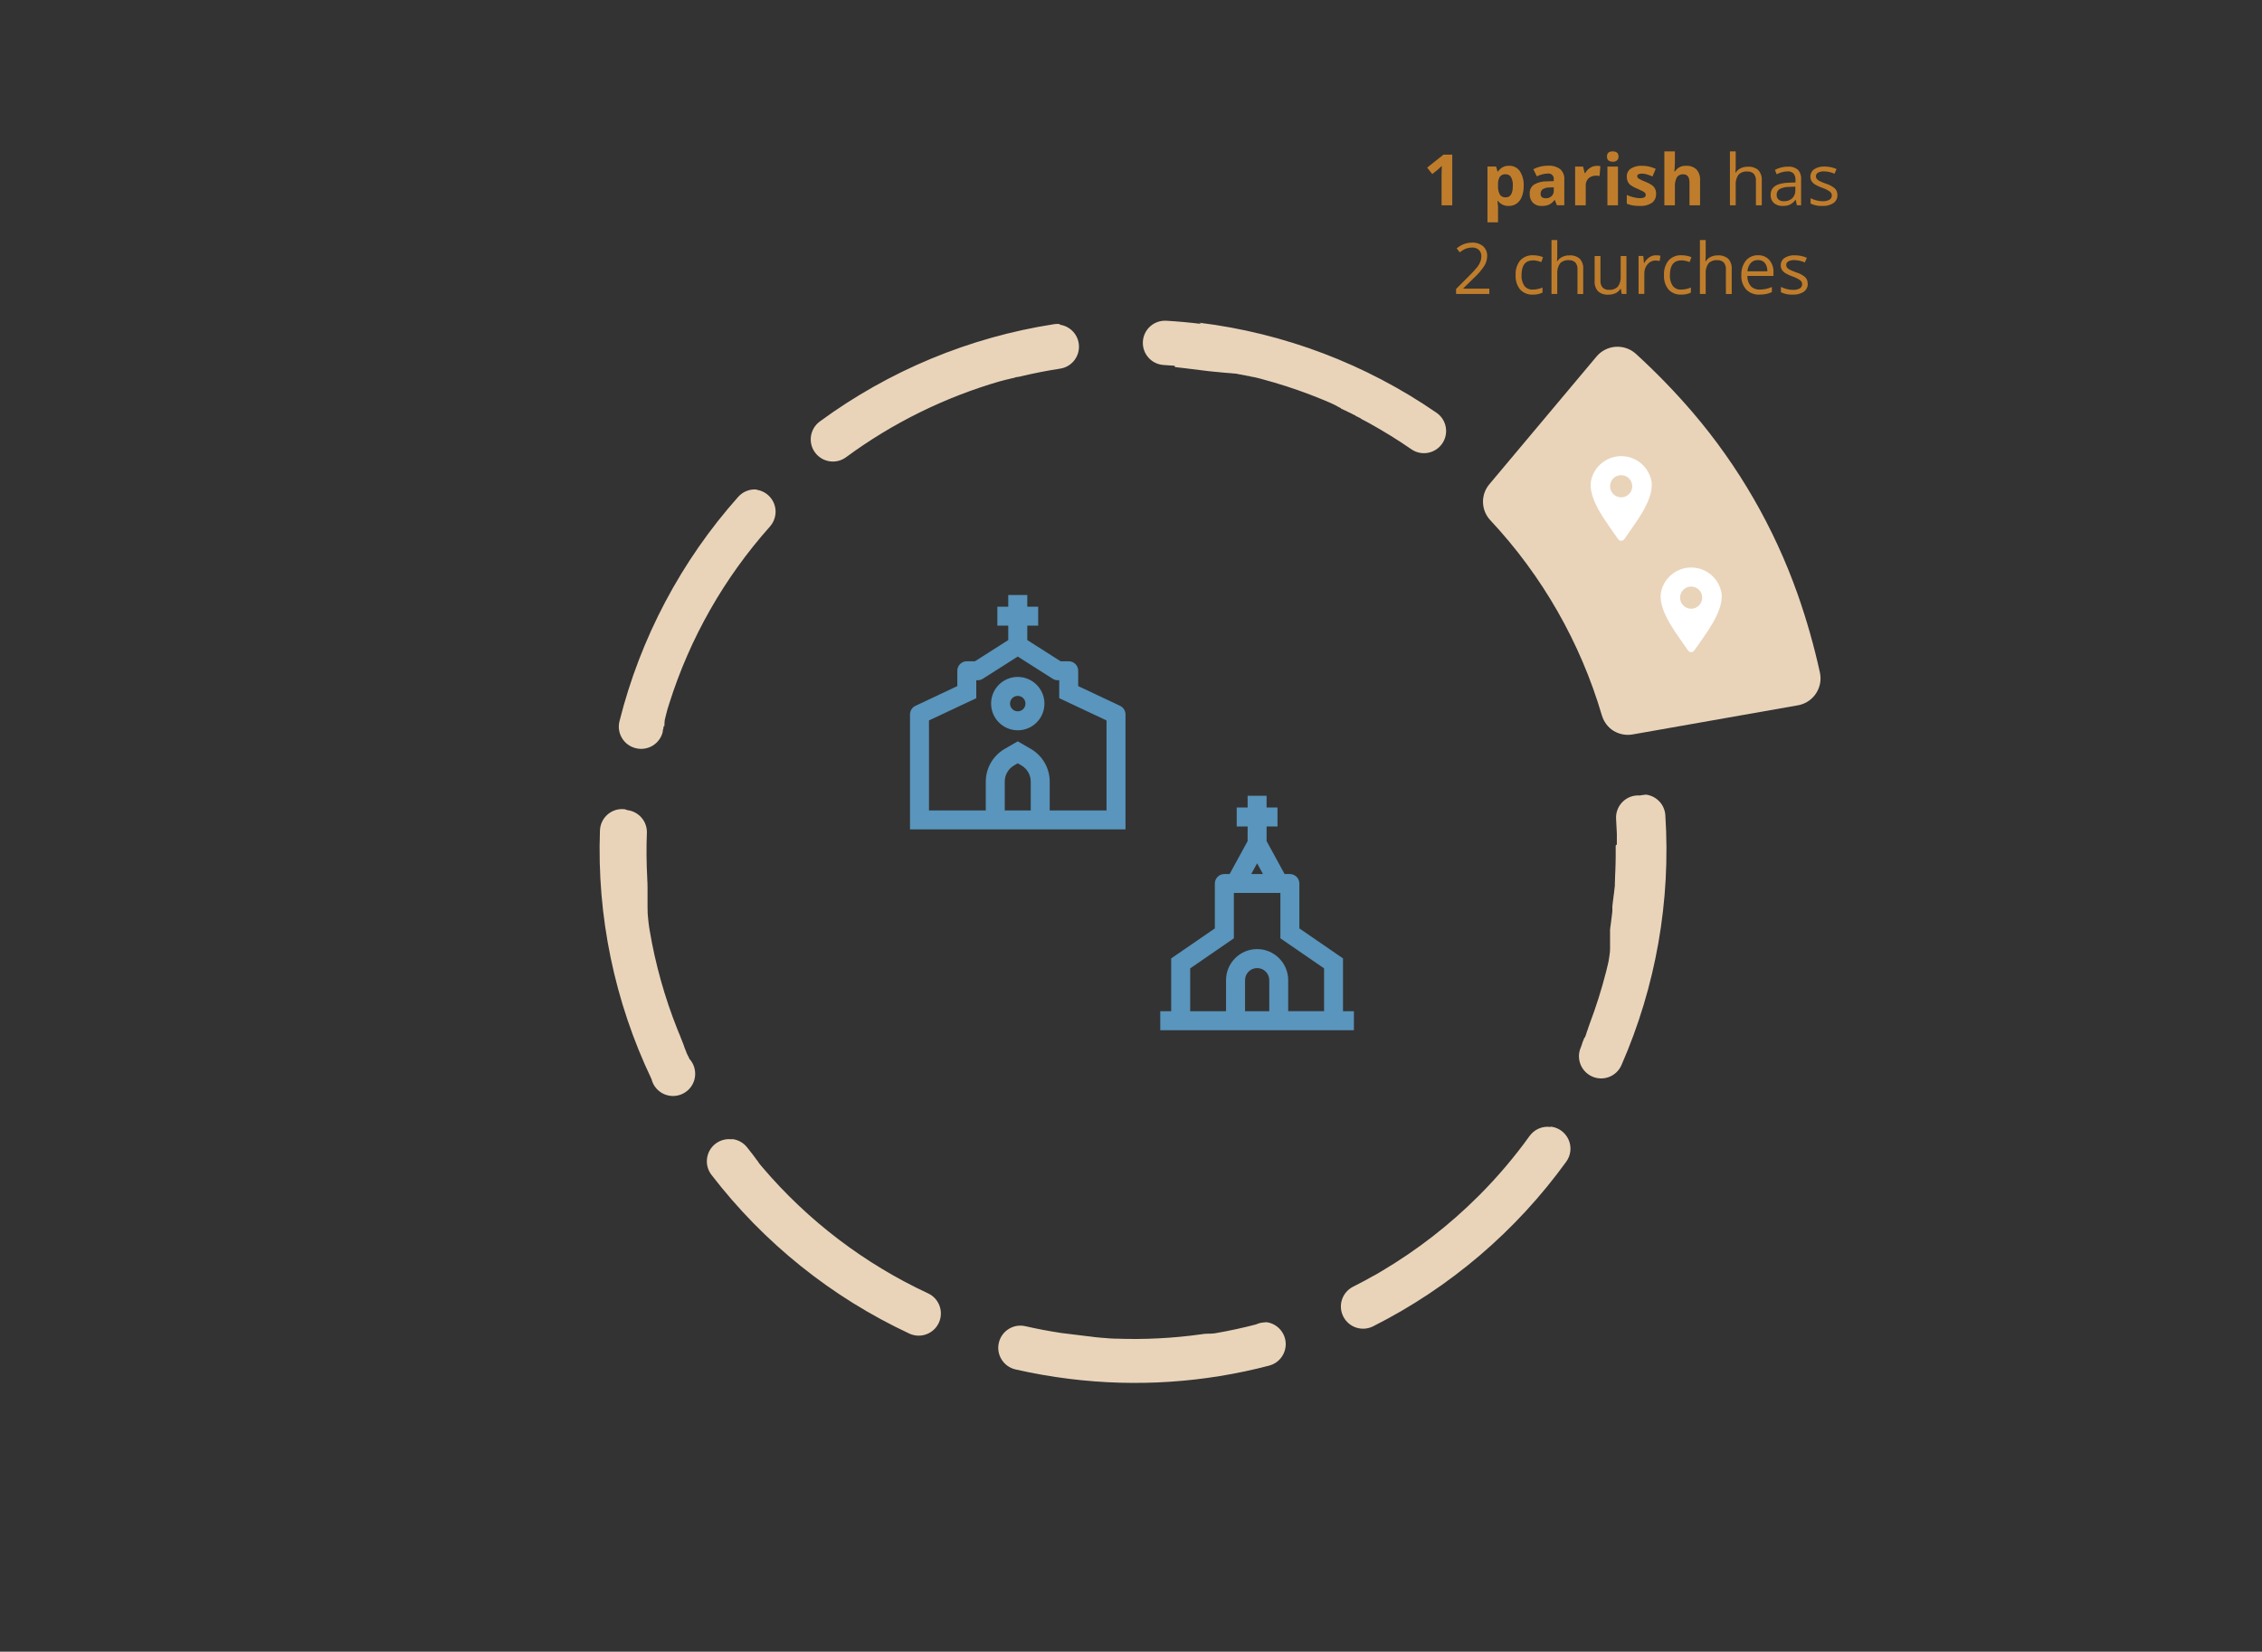 <svg xmlns="http://www.w3.org/2000/svg" xmlns:xlink="http://www.w3.org/1999/xlink" id="uuid-c7e0d3bd-dd64-4b56-90b4-c006a292b7fe" data-name="uuid-5ae6b335-6118-4419-b428-4130626916f5" viewBox="0 0 510.12 372.52"><rect x="0" y="0" width="510.12" height="372.52" fill="#333333" stroke="none"/><defs><clipPath id="uuid-f5459f45-9688-49fe-a77b-f954886323ad"><rect x="334.43" y="78.19" width="76.12" height="87.52" style="fill: none;"></rect></clipPath></defs><g id="uuid-c1180d41-19b8-4a4c-aebf-caab66985428" data-name="Group 6634"><path id="uuid-91bca74a-fb50-4377-9d20-19623f4196b5" data-name="Path 8567" d="M327.51,46.3h-2.41v-6.61l.02-1.09.04-1.19c-.4.4-.68.66-.84.79l-1.31,1.06-1.16-1.45,3.68-2.93h1.98v11.42ZM340.24,46.45c-.94.04-1.84-.38-2.41-1.12h-.12c.08.73.12,1.15.12,1.27v3.54h-2.38v-12.58h1.94l.34,1.13h.11c.53-.85,1.48-1.35,2.48-1.3.96-.04,1.87.42,2.42,1.2.64.99.94,2.15.88,3.32.02.83-.12,1.65-.41,2.43-.23.63-.63,1.17-1.17,1.57-.52.36-1.15.55-1.78.54ZM339.54,39.3c-.49-.04-.98.16-1.29.54-.32.54-.47,1.17-.42,1.79v.26c-.06.7.09,1.4.42,2.02.31.42.81.65,1.32.61,1.07,0,1.6-.88,1.6-2.64.04-.67-.09-1.34-.4-1.93-.26-.43-.74-.68-1.24-.64h0ZM351.11,46.3l-.47-1.19h-.06c-.33.44-.75.8-1.24,1.05-.53.21-1.09.31-1.66.29-.73.04-1.45-.22-1.98-.72-.51-.55-.77-1.29-.72-2.05-.06-.81.31-1.59.97-2.05.89-.51,1.91-.76,2.93-.73l1.52-.05v-.38c.09-.65-.37-1.25-1.02-1.33-.11-.01-.22-.01-.34,0-.86.04-1.69.25-2.46.63l-.79-1.61c1.03-.53,2.19-.81,3.35-.79.96-.06,1.92.21,2.7.77.66.59,1.01,1.45.94,2.33v5.82h-1.67ZM350.41,42.25l-.92.03c-.54-.02-1.08.11-1.55.38-.34.24-.53.63-.51,1.05,0,.67.39,1.01,1.16,1.01.49.02.96-.15,1.32-.48.34-.33.52-.79.5-1.27v-.72ZM360.11,37.4c.27,0,.54.02.8.07l-.18,2.23c-.23-.06-.46-.08-.7-.08-.65-.04-1.28.17-1.78.59-.44.43-.67,1.03-.64,1.64v4.45h-2.39v-8.73h1.8l.35,1.47h.12c.26-.48.64-.89,1.1-1.18.45-.3.97-.45,1.51-.45h0ZM362.4,35.3c0-.78.43-1.16,1.3-1.16s1.3.39,1.3,1.16c.02.32-.1.63-.32.86-.27.23-.62.34-.97.31-.87,0-1.31-.39-1.31-1.17h0ZM364.88,46.3h-2.38v-8.73h2.38v8.73ZM373.47,43.7c.05.8-.3,1.56-.93,2.05-.83.53-1.81.77-2.79.7-.54,0-1.09-.04-1.62-.13-.43-.08-.85-.21-1.26-.38v-1.97c.48.22.98.4,1.5.52.48.13.97.2,1.47.21.87,0,1.3-.25,1.3-.75,0-.17-.06-.33-.17-.46-.18-.16-.38-.3-.59-.4-.28-.15-.66-.32-1.12-.52-.52-.2-1.02-.46-1.48-.78-.29-.21-.53-.5-.69-.82-.15-.36-.23-.75-.22-1.14-.03-.72.31-1.4.9-1.8.77-.47,1.66-.69,2.55-.64,1.06,0,2.11.24,3.07.69l-.72,1.72c-.44-.19-.85-.34-1.23-.46-.38-.12-.77-.18-1.16-.18-.7,0-1.06.19-1.06.57,0,.23.14.44.34.56.47.28.97.51,1.49.7.53.2,1.03.46,1.5.77.3.22.54.5.7.83.16.35.24.73.23,1.11h0ZM383.39,46.3h-2.38v-5.1c0-1.26-.47-1.89-1.41-1.89-.57-.05-1.12.21-1.44.68-.35.68-.5,1.44-.44,2.2v4.11h-2.38v-12.16h2.38v2.48c0,.19-.02.65-.06,1.36l-.06.7h.12c.54-.86,1.52-1.35,2.53-1.28.86-.06,1.71.24,2.34.83.57.66.86,1.51.8,2.38v5.7ZM395.99,46.3v-5.54c.04-.56-.13-1.12-.48-1.56-.4-.38-.94-.56-1.49-.52-.73-.07-1.46.2-1.97.73-.48.71-.7,1.56-.62,2.41v4.48h-1.3v-12.16h1.3v3.68c0,.37-.02.74-.06,1.1h.08c.26-.42.64-.76,1.09-.97.5-.24,1.06-.36,1.62-.35.85-.07,1.7.2,2.36.75.58.65.86,1.51.79,2.37v5.58h-1.3ZM405.22,46.3l-.26-1.22h-.06c-.33.46-.77.83-1.28,1.09-.5.21-1.05.3-1.59.28-.73.04-1.44-.19-2-.66-.5-.49-.77-1.17-.72-1.87,0-1.73,1.38-2.64,4.15-2.72l1.45-.05v-.53c.04-.53-.11-1.06-.43-1.49-.37-.35-.88-.53-1.39-.48-.85.03-1.67.26-2.42.66l-.4-.99c.44-.24.9-.42,1.39-.54.49-.13,1-.2,1.51-.2.82-.07,1.63.18,2.27.68.54.59.81,1.38.74,2.18v5.85h-.96ZM402.29,45.38c.7.04,1.38-.2,1.9-.66.48-.5.73-1.17.69-1.86v-.77l-1.3.06c-.77-.02-1.54.14-2.23.48-.45.28-.72.79-.68,1.32-.03.4.13.8.43,1.07.34.26.77.39,1.2.37ZM414.37,43.96c.03.73-.3,1.42-.89,1.84-.74.47-1.62.7-2.5.65-.92.05-1.83-.14-2.66-.54v-1.2c.42.21.87.38,1.32.49.45.12.9.18,1.36.18.54.03,1.08-.08,1.56-.32.53-.31.71-1,.39-1.53-.07-.12-.17-.23-.28-.32-.52-.36-1.09-.64-1.69-.84-.59-.2-1.16-.46-1.7-.78-.3-.19-.56-.45-.75-.75-.17-.31-.26-.66-.25-1.01-.02-.66.3-1.29.85-1.66.7-.44,1.51-.65,2.34-.61.93,0,1.85.19,2.7.56l-.45,1.06c-.74-.33-1.53-.51-2.34-.53-.48-.03-.96.07-1.39.29-.29.16-.47.47-.47.8,0,.21.06.41.18.59.15.19.35.35.57.46.49.24.99.45,1.5.63.76.22,1.46.6,2.06,1.12.36.38.55.89.54,1.41ZM335.88,66.3h-7.51v-1.12l3.01-3.02c.64-.62,1.25-1.29,1.81-1.98.27-.35.49-.74.66-1.16.15-.39.22-.8.22-1.21.03-.54-.17-1.07-.56-1.45-.42-.38-.98-.57-1.54-.53-.46,0-.92.08-1.35.23-.51.21-.99.5-1.42.85l-.69-.88c.95-.84,2.17-1.3,3.44-1.31.91-.05,1.82.24,2.52.82.62.57.95,1.38.91,2.22,0,.76-.22,1.5-.61,2.15-.64.99-1.41,1.89-2.28,2.69l-2.5,2.44v.06h5.88v1.2ZM345.7,66.45c-1.08.06-2.14-.36-2.88-1.15-.73-.91-1.09-2.07-1.02-3.24-.08-1.2.29-2.38,1.03-3.32.76-.81,1.84-1.24,2.95-1.17.41,0,.83.05,1.23.13.33.06.66.17.97.31l-.4,1.1c-.3-.12-.62-.22-.94-.28-.3-.07-.6-.11-.9-.11-1.74,0-2.61,1.11-2.61,3.33-.06.85.17,1.7.64,2.42.45.58,1.16.89,1.89.84.76,0,1.5-.16,2.2-.46v1.15c-.68.32-1.42.47-2.17.45ZM355.75,66.3v-5.54c.04-.56-.13-1.12-.48-1.56-.4-.38-.94-.56-1.49-.52-.73-.07-1.46.2-1.97.73-.48.71-.7,1.56-.62,2.41v4.48h-1.3v-12.16h1.3v3.68c0,.37-.02.74-.06,1.1h.08c.26-.42.64-.76,1.09-.97.5-.24,1.05-.37,1.61-.35.85-.07,1.7.2,2.35.75.58.65.86,1.51.78,2.37v5.59h-1.3ZM360.93,57.73v5.56c-.04.56.13,1.12.48,1.56.4.38.94.56,1.49.52.73.06,1.45-.21,1.97-.73.48-.7.7-1.55.62-2.4v-4.5h1.3v8.56h-1.07l-.19-1.15h-.08c-.27.42-.65.76-1.1.97-.51.23-1.06.35-1.61.34-.85.07-1.69-.2-2.34-.74-.57-.65-.86-1.51-.78-2.38v-5.6h1.31ZM373.44,57.58c.34,0,.69.03,1.02.09l-.18,1.2c-.31-.07-.62-.11-.94-.12-.69,0-1.34.31-1.78.84-.5.58-.76,1.33-.74,2.1v4.6h-1.3v-8.56h1.07l.15,1.59h.06c.28-.51.67-.95,1.15-1.29.44-.3.95-.46,1.48-.45h0ZM379.16,66.45c-1.08.06-2.14-.36-2.88-1.15-.73-.91-1.09-2.07-1.02-3.24-.08-1.2.29-2.38,1.03-3.32.76-.81,1.84-1.24,2.95-1.17.41,0,.83.05,1.23.13.33.06.66.17.97.31l-.4,1.1c-.3-.12-.62-.22-.94-.28-.3-.07-.6-.11-.9-.11-1.74,0-2.61,1.11-2.61,3.33-.05.86.17,1.71.64,2.42.45.58,1.16.89,1.89.84.76,0,1.5-.16,2.2-.46v1.15c-.68.32-1.42.47-2.17.44h0ZM389.22,66.3v-5.54c.04-.56-.13-1.12-.48-1.56-.4-.38-.94-.56-1.49-.52-.73-.07-1.46.2-1.97.73-.48.71-.7,1.56-.62,2.41v4.48h-1.3v-12.16h1.3v3.68c0,.37-.02.74-.06,1.1h.08c.26-.42.64-.76,1.09-.97.5-.24,1.05-.37,1.61-.35.85-.07,1.7.2,2.36.75.58.65.86,1.51.79,2.37v5.59h-1.3ZM396.8,66.45c-1.12.06-2.21-.36-3-1.16-.77-.88-1.17-2.04-1.1-3.21-.06-1.18.3-2.35,1.02-3.29.67-.81,1.69-1.26,2.74-1.22.96-.05,1.9.34,2.55,1.06.65.78.99,1.78.94,2.79v.82h-5.89c-.03.83.24,1.65.76,2.29.53.54,1.28.83,2.04.78.94,0,1.87-.2,2.73-.58v1.15c-.42.18-.85.33-1.3.43-.49.09-.98.14-1.48.13h0ZM396.45,58.66c-.62-.03-1.22.22-1.64.67-.44.52-.7,1.18-.73,1.86h4.48c.05-.67-.15-1.34-.55-1.88-.39-.45-.97-.69-1.56-.65ZM407.68,63.96c.03.73-.3,1.42-.89,1.84-.74.47-1.62.7-2.5.65-.92.05-1.83-.14-2.66-.54v-1.2c.42.21.87.38,1.32.49.45.12.9.18,1.36.18.54.03,1.08-.08,1.56-.32.53-.31.71-1,.39-1.53-.07-.12-.17-.23-.28-.32-.52-.36-1.09-.64-1.69-.84-.59-.2-1.16-.46-1.7-.78-.3-.19-.56-.45-.75-.75-.17-.31-.26-.66-.25-1.01-.02-.66.3-1.28.85-1.65.7-.44,1.51-.65,2.34-.6.93,0,1.85.19,2.7.56l-.46,1.05c-.74-.33-1.53-.51-2.34-.53-.48-.03-.96.07-1.39.29-.29.16-.47.47-.47.8,0,.21.06.41.18.59.15.19.35.35.57.46.49.24.99.45,1.5.63.76.22,1.46.6,2.06,1.11.36.38.55.89.53,1.41h0Z" style="fill: #bf7d2b;"></path><g id="uuid-eec3ce80-8789-461a-be93-18775d735c22" data-name="Group 6598"><g id="uuid-b80a2533-050c-4f0d-9647-9b44b3164103" data-name="Group 5384"><path id="uuid-c2136d4d-6a29-4614-ab63-c9f57353d4c4" data-name="Ellipse 349" d="M339.96,107.88c1.15.14,2.22.68,3.02,1.53,13.29,14.08,23,31.14,28.32,49.76.73,2.66-.83,5.41-3.49,6.15-2.63.73-5.36-.8-6.13-3.42-4.21-14.82-11.48-28.58-21.34-40.42h0l-.13-.16h0l-.03-.04h0l-.07-.08h0l-.03-.04h0l-.03-.04h0l-.07-.08h0l-.03-.04h0l-.03-.04h0l-.07-.08h0l-.03-.03h0l-.03-.03h0l-.07-.08h0l-.03-.03h0s-.03-.04-.03-.04h0s-.06-.08-.06-.08h0l-.03-.03h0s-.03-.04-.03-.04h0s-.06-.08-.06-.08h0s-.03-.04-.03-.04h0s-.03-.04-.03-.04h0s-.06-.08-.06-.08h0s-.03-.04-.03-.04l-.04-.04-.03-.03h0s-.06-.08-.06-.08h0s-.03-.03-.03-.03h0s-.03-.04-.03-.04h0s-.06-.08-.06-.08h0s-.02-.04-.02-.04h0s-.02-.04-.02-.04h0s-.06-.08-.06-.08h0s-.02-.04-.02-.04h0s-.02-.04-.02-.04h0s-.03-.04-.03-.04h0l-.03-.04h0s-.02-.04-.02-.04h0s-.02-.04-.02-.04h0s-.03-.04-.03-.04h0s-.03-.04-.03-.04h-.01s-.02-.04-.02-.04l-.02-.03-.02-.02h-.01s-.02-.04-.02-.04h-.01s-.03-.04-.03-.04h-.01s-.02-.04-.02-.04v-.02s-.03-.02-.03-.02h-.01s-.03-.04-.03-.04h0s-.03-.03-.03-.03h-.01s-.02-.04-.02-.04h-.01s-.02-.03-.02-.03h-.01s-.02-.04-.02-.04l-.02-.02-.02-.02-.02-.02-.02-.02-.02-.02-.02-.02-.02-.02-.02-.02-.02-.03-.02-.02-.02-.02-.02-.02-.02-.02-.02-.02-.02-.02h-.01s-.04-.06-.04-.06h0s-.02-.03-.02-.03h-.01s-.02-.03-.02-.03h-.01s-.02-.03-.02-.03h-.01s-.03-.05-.03-.05h-.01s-.02-.03-.02-.03h-.01s-.02-.03-.02-.03h-.01s-.02-.03-.02-.03h-.01s-.04-.06-.04-.06h0l-.02-.02h0s-.02-.03-.02-.03h-.01s-.02-.04-.02-.04h0s-.05-.06-.05-.06h0l-.02-.02h-.01s-.02-.03-.02-.03h-.01s-.02-.03-.02-.03h-.01s-.04-.06-.04-.06h0s-.02-.03-.02-.03h0s-.02-.03-.02-.03h0s-.02-.03-.02-.03h0l-.08-.08h0s-.02-.03-.02-.03h0s-.02-.03-.02-.03h0l-.08-.08h0s-.02-.03-.02-.03h0s-.1-.12-.1-.12h0s-.02-.03-.02-.03h0l-.11-.11h0l-.03-.03h0l-.11-.11h0l-.03-.03h0l-.11-.11h0l-.02-.03h0s-.11-.12-.11-.12h0l-.03-.03h0l-.14-.15h0l-.11-.12h0l-.4-.43c-1.9-2.01-1.81-5.17.2-7.07,1.08-1.02,2.57-1.51,4.05-1.33l-.03-.06ZM371.19,179.22c2.38.3,4.22,2.24,4.37,4.63,1.26,19.32-2.13,38.66-9.9,56.39-1.11,2.53-4.06,3.68-6.59,2.56s-3.68-4.06-2.56-6.59h0s.02-.05.02-.05h0s.02-.06.02-.06h0s.02-.06.02-.06h0s.02-.05.02-.05h0s.02-.06.02-.06h0s.02-.05.02-.05h0s.02-.06.02-.06h0s.02-.05.02-.05h0s.02-.06.02-.06h0s.02-.05.02-.05v-.02s.02-.05.02-.05h0l.02-.05v-.02s.02-.04.02-.04h0s.02-.06.02-.06v-.02s.02-.04.02-.04v-.02s.02-.05.02-.05v-.02s.02-.04.02-.04v-.02s.02-.05.02-.05v-.02s.02-.04.02-.04v-.02s.03-.05.03-.05h0s.02-.05.02-.05v-.02s.02-.04.02-.04v-.02s.02-.04.02-.04v-.02s.02-.03.02-.03v-.02s.03-.04.03-.04v-.02s.02-.03.02-.03v-.02s.03-.05.03-.05v-.02s.02-.03.02-.03v-.02s.03-.05.03-.05v-.02s.02-.03.02-.03v-.02s.02-.03.02-.03v-.03s.02-.03.02-.03v-.03s.02-.03.02-.03v-.03s.03-.03.03-.03v-.02s.02-.02.02-.02v-.04s.03-.03.03-.03v-.03s.02-.02.02-.02v-.02s.09-.03.09-.03v-.02s.02-.02.02-.02v-.02s.02-.03.02-.03l.02-.04v-.02s.02-.03.02-.03v-.02s.03-.05.03-.05v-.02s.02-.03.02-.03v-.02s.03-.05.03-.05v-.02s.02-.03.02-.03v-.02s.03-.05.03-.05v-.02s.01-.03.01-.03v-.02s.04-.1.04-.1v-.02s.02-.03.02-.03v-.02s.03-.05.03-.05v-.02s.02-.03.02-.03h0s.02-.07.02-.07h0s.01-.05.01-.05h0s.02-.08.02-.08h0s.01-.04.01-.04h0s.04-.12.04-.12h0s.04-.12.04-.12h0s.01-.05.01-.05h0l.03-.07h0s.01-.04.01-.04h0l.03-.07h0v-.04s.02,0,.02,0l.04-.11h0s.04-.12.04-.12h0s.04-.12.04-.12h0s.04-.12.04-.12h0s.01-.04.01-.04h0s.03-.08.03-.08h0v-.04h.01l.04-.11h0l.04-.11h0l.04-.11h0s.04-.12.04-.12h0v-.04h.01l.09-.24h0l.04-.12h0l.04-.12h0c1.45-3.83,2.68-7.74,3.69-11.71h0l.03-.13h0l.03-.12h0l.03-.13h0c.02-.1.05-.2.07-.29h0l.03-.12h0l.03-.12h0l.03-.13h0l.03-.13h0l.04-.17h0l.03-.12h0l.03-.12h0l.03-.12h0v-.04h0l.03-.12h0l.03-.12h0s.03-.13.03-.13h0s.03-.13.03-.13h0s.03-.13.03-.13h0s0-.05,0-.05h0s.02-.08.02-.08h0s0-.05,0-.05h0s.02-.09.02-.09h0v-.04s0-.02,0-.02l.03-.11h0s0-.05,0-.05h0l.02-.07v-.02s0-.04,0-.04h0s.02-.08.02-.08h0s0-.05,0-.05v-.02s.02-.06.02-.06h0s0-.05,0-.05h0s.02-.09.02-.09h0v-.04s0-.01,0-.01l.02-.11v-.09s.02-.04.02-.04h0l.02-.07v-.02s0-.04,0-.04h0s.01-.08.01-.08h0s0-.05,0-.05h0s.01-.08.01-.08h0s0-.05,0-.05v-.02s.02-.06.02-.06h0s0-.04,0-.04v-.02s.03-.11.03-.11v-.02s0-.03,0-.03h0s.01-.07.01-.07v-.02s0-.03,0-.03v-.02s.01-.06.01-.06v-.02s0-.03,0-.03v-.02s0-.06,0-.06v-.02s0-.03,0-.03v-.02s0-.06,0-.06v-.02s0-.03,0-.03v-.02s.02-.11.02-.11v-.02s0-.03,0-.03v-.02s0-.06,0-.06v-.02s0-.03,0-.03v-.02s0-.05,0-.05v-.02s0-.03,0-.03v-.02s0-.05,0-.05v-.02s0-.03,0-.03v-.02s0-.04,0-.04v-.03s0-.03,0-.03v-.02s0-.03,0-.03v-.04s0-.03,0-.03v-.02s0-.03,0-.03v-.03s0-.05,0-.05v-.02s0-.03,0-.03v-.02s0-.05,0-.05v-.02s0-.03,0-.03v-.02s0-.05,0-.05v-.03s0-.03,0-.03v-.02s0-.04,0-.04v-.04s0-.03,0-.03v-.03s0-.03,0-.03v-.05s0-.03,0-.03v-.03s0-.03,0-.03v-.03s0-.04,0-.04v-.03s0-.03,0-.03v-.03s0-.04,0-.04v-.03s0-.03,0-.03v-.03s0-.03,0-.03v-.04s0-.03,0-.03v-.03s0-.03,0-.03v-.05s0-.03,0-.03v-.03s0-.03,0-.03v-.05s0-.03,0-.03v-.03s0-.03,0-.03v-.03s0-.04,0-.04v-.03s0-.03,0-.03v-.03s0-.03,0-.03v-.03s0-.03,0-.03v-.03s0-.03,0-.03v-.04s0-.02,0-.02v-.03s0-.02,0-.02v-.05s0-.02,0-.02v-.03s0-.02,0-.02v-.05s0-.02,0-.02v-.03s0-.02,0-.02v-.04s0-.03,0-.03v-.03s0-.02,0-.02v-.04s0-.03,0-.03v-.04s0-.02,0-.02v-.03s0-.02,0-.02v-.05s0-.02,0-.02v-.03s0-.02,0-.02v-.05s0-.02,0-.02v-.04s0-.02,0-.02v-.05s0-.02,0-.02v-.04s0-.02,0-.02v-.04s0-.02,0-.02v-.04s0-.02,0-.02v-.04s0-.02,0-.02v-.05s0-.02,0-.02v-.04s0-.02,0-.02v-.05s0-.02,0-.02v-.03s0-.02,0-.02v-.05s0-.02,0-.02v-.03s0-.02,0-.02v-.05s0-.02,0-.02v-.04s0-.02,0-.02v-.04s0-.02,0-.02v-.04s0-.02,0-.02v-.04s0-.02,0-.02v-.05s0-.02,0-.02v-.04s0-.02,0-.02v-.05s.02-.08.02-.08v-.05s.02-.09.02-.09v-.05s0-.02,0-.02v-.04s.03-.21.03-.21v-.05s.02-.08.02-.08v-.05s.02-.08.02-.08v-.05s.02-.07.02-.07v-.05s.02-.13.02-.13v-.05s.02-.08.02-.08v-.05s.02-.08.02-.08v-.05s.21-1.67.21-1.67h0v-.06s.06-.4.06-.4v-.04s.02-.08.02-.08v-.05s0-.01,0-.02v-.11s.02-.02.02-.02v-.05s.01-.06.01-.06v-.02s0-.06,0-.06v-.06s.01-.06.01-.06h0s0-.05,0-.07,0,0,0-.01v-.05s0,0,0-.01v-.06s0,0,0,0v-.05s0,0,0-.02v-.06h0v-.04s0,0,0,0v-.03s0-.01,0-.02v-.03s0-.01,0-.02v-.02s0-.01,0-.02v-.02s0-.01,0-.02v-.03s0,0,0-.02v-.02s0-.01,0-.02v-.02s0-.01,0-.02v-.02s0-.01,0-.02v-.04s0-.02,0-.02v-.02s0-.02,0-.03v-.02s0-.02,0-.03,0,0,0,0v-.04s0,0,0,0v-.05s0-.02,0-.03v-.11s.01-.02.02-.02v-.04s0-.01,0-.02v-.04s0-.01,0-.02l.02-.15v-.03s.02-.1.02-.1h0s0-.04,0-.04v-.02s.21-1.67.21-1.67v-.06s.07-.47.07-.47l.02-.15.06-.47v-.14s.07-.47.07-.47v-.1s.06-.42.06-.42c0-.06.01-.13.01-.19h0v-.03s0,0,0,0v-.03s0,0,0,0v-.03s0-.01,0-.01v-.03s0,0,0,0v-.03s0,0,0,0v-.03s0,0,0,0v-.03s0,0,0,0v-.03s0,0,0,0v-.04h0v-.04h0c0-.07,0-.14.01-.2h0v-.04h0v-.03s0,0,0,0v-.03s0,0,0,0v-.03s0,0,0,0v-.03s0-.02,0-.02v-.03s0,0,0,0v-.03s0,0,0,0v-.03s0,0,0,0c0-.11.01-.21.02-.32h0v-.04s0,0,0,0v-.04s0,0,0,0v-.04s0,0,0,0v-.03s0,0,0,0v-.04h0v-.04h0c0-.12.01-.24.02-.36h0v-.04s0-.02,0-.02v-.04h0v-.04s0,0,0,0v-.04h0v-.04h0c0-.13.01-.27.02-.4h0v-.04h0v-.04s0,0,0,0v-.04h0v-.04h0c0-.19.02-.38.03-.57h0c0-.16.01-.33.02-.49h0v-.04h0v-.04h0c0-.16.01-.33.02-.49h0v-.04h0v-.04h0c0-.19.01-.38.02-.57h0v-.08h0c0-.16,0-.33.01-.49h0c0-.4.02-.81.02-1.22h0c0-.19,0-.38,0-.56h0v-.04h0c0-.15,0-.29,0-.44h0v-.04h0v-.04h0v-.04h0v-.04h0v-.04h0c0-.13,0-.27,0-.4h0v-.04h0v-.04h0v-.04h0v-.04h0v-.04h0c0-.11,0-.21,0-.32h0v-.04s0,0,0,0v-.03s0,0,0,0v-.03s0,0,0,0v-.03s0,0,0,0v-.03s.01-.08.01-.08v-.03s0,0,0,0v-.03s0,0,0,0v-.03s0,0,0,0l.25-.2h0v-.03s0-.01,0-.01v-.03s0-.01,0-.01v-.03s0-.01,0-.01v-.03s0-.01,0-.01v-.03s0-.02,0-.02v-.02s0-.02,0-.02v-.02s0-.01,0-.01v-.03s0-.01,0-.01v-.03s0-.02,0-.02v-.02s0-.01,0-.01v-.14s0-.01,0-.01v-.02s0-.02,0-.02v-.02s0-.02,0-.02v-.02s0-.02,0-.02v-.02s0-.02,0-.02v-.02s0-.02,0-.02v-.02s0-.02,0-.02v-.02s0-.02,0-.02v-.02s0-.02,0-.02v-.02s0-.02,0-.02v-.02s0-.02,0-.02v-.02s0-.04,0-.04h0v-.04s0-.01,0-.01v-.03s0-.02,0-.02v-.02s0-.02,0-.02v-.02s0-.02,0-.02v-.02s0-.02,0-.02v-.02s0-.02,0-.02v-.03s0-.01,0-.01v-.03s0-.01,0-.01v-.03s0-.01,0-.01v-.03s0-.01,0-.01v-.03s0-.01,0-.01v-.03s0,0,0,0v-.04h0v-.09h0v-.04s0,0,0,0v-.03s0-.01,0-.01v-.03s0-.01,0-.01v-.03s0-.01,0-.01v-.03s0-.01,0-.01v-.03s0-.01,0-.01v-.03s0,0,0,0v-.03s0,0,0,0v-.04h0v-.04h0v-.26h0v-.08h0v-.04h0v-.04h0c-.04-1.1-.1-2.2-.17-3.3-.18-2.76,1.9-5.14,4.66-5.32.32-.02.63-.01.95.03l-.22-.05ZM349.78,254.11c2.74.34,4.69,2.84,4.35,5.58-.1.83-.42,1.63-.91,2.31-11.34,15.69-26.28,28.43-43.57,37.14-2.47,1.24-5.47.25-6.72-2.22s-.25-5.47,2.22-6.72c.87-.44,1.72-.88,2.58-1.34h0l.18-.1h0l.04-.02h0l.13-.07h0l.04-.02h0l.13-.07h0s.04-.02.04-.02h0l.09-.05h0l.04-.02h0s.04-.03.04-.03h0l.09-.05h0l.04-.02h0s.04-.03.04-.03h0s.09-.05.09-.05h0s.03-.02.03-.02h.01s.03-.02.03-.02h.01s.09-.05.09-.05h0s.03-.02.03-.02h.01s.03-.02.03-.02h.01s.08-.05.08-.05h.01s.03-.02.03-.02h.01s.03-.03.03-.03h0s.08-.05.08-.05h.01s.03-.02.03-.02h.02s.03-.02.03-.02h.01s.04-.03.04-.03h0s.03-.02.03-.02h.02s.02-.02.02-.02h.02s.02-.02.02-.02h.02s.03-.03.03-.03h.02s.03-.03.03-.03h.02s.02-.02.02-.02h.02s.03-.02.03-.02h.02s.04-.03.04-.03h.01s.03-.02.03-.02h.02s.02-.02.02-.02h.02s.02-.02.02-.02h.02s.02-.03.02-.03l.03-.02h.02s.02-.02.02-.02h.02s.02-.02.02-.02h.02s.02-.02.02-.02h.02s.03-.03.03-.03h.02s.02-.02.02-.02h.02s.02-.02.02-.02h.02s.02-.02.02-.02l.03-.02h.02s.02-.03.02-.03h.02s.02-.02.02-.02h.02s.02-.02.02-.02h.02s.03-.03.03-.03l.03-.02h.02s.02-.02.02-.02h.02s.03-.02.03-.02h.01s.09-.06.09-.06h.01s.03-.02.03-.02h.01s.03-.02.03-.02h.01s.09-.06.09-.06h0l.03-.02h0s.03-.02.03-.02h0l.1-.06h0l.03-.02h0s.03-.02.03-.02h0l.1-.06h0l.03-.02h0s.14-.08.14-.08h0l.03-.02h0l.03-.02h0l.14-.08h0l.14-.08h0l.03-.02h0c7.92-4.7,15.23-10.37,21.75-16.88h0l.29-.29h0c4.08-4.1,7.83-8.52,11.21-13.22,1.07-1.52,2.89-2.33,4.73-2.09ZM285.56,298.2c2.74.33,4.69,2.83,4.36,5.57-.25,2.04-1.71,3.71-3.7,4.23-14.68,3.85-29.97,4.86-45.03,2.99-4.11-.5-8.18-1.22-12.22-2.14-2.69-.64-4.35-3.33-3.71-6.02.63-2.66,3.27-4.32,5.93-3.73,2.66.61,5.37,1.12,8.11,1.54l6.11.75h.06s.68.09.68.09h.07s.16.03.16.03h.04s.04.01.04.01h.04s.04.01.04.01h.04s.04.01.04.01h.04s.04.01.04.01h.04s.04.01.04.01h.04s.04.01.04.01h.01s.1.01.1.01h.04s.04,0,.04,0h.04s.04.01.04.01h.04s.04.01.04.01h.04s.04.01.04.01h.04s.04.01.04.01h.04s.04.01.04.01h.04s.04.01.04.01h.04s0,0,0,0h.11s.04.01.04.01h.04s.04,0,.04,0h.04s.04.01.04.01h.04s.04.01.04.01h.04s.04.01.04.01h.04s.04.01.04.01h.04s.04.01.04.01h.04s.24.02.24.02h.04s.04,0,.04,0h.04s.04,0,.04,0h.04s.04.01.04.01h.04s.04.01.04.01h.04s.04.01.04.01h.04s0,0,0,0l.32.02h.04s.04.01.04.01h.04s.04,0,.04,0h.04s.04.01.04.01h.04s.04.01.04.01h.04s.04.01.04.01h0l.37.02h.04s.04.01.04.01h.04s.04.01.04.01h.04s.04.01.04.01h.04s.04,0,.04,0h.04s.41.02.41.02h.04s.04.01.04.01h.04s.04,0,.04,0h.04s.04,0,.04,0h.04s.45.02.45.02h.04s.04,0,.04,0h.04s.04,0,.04,0h.04s.04,0,.04,0h0c6.37.23,12.75-.09,19.06-.97h.04s.04-.01.04-.01h.04s.04-.01.04-.01h0l.47-.07h.04s.03-.01.03-.01h0s.03,0,.03,0h0s.03,0,.03,0h0s.03,0,.03,0h0s.03,0,.03,0h0s.03,0,.03,0h0s.03,0,.03,0h0l.27-.04h.03s0,0,0,0h.03s.01,0,.01,0h.03s.01,0,.01,0h.03s.01,0,.01,0h.03s.02,0,.02,0h.03s.01,0,.01,0h.02s.02,0,.02,0h.02s.01,0,.01,0h.03s.01,0,.01,0h.03s.01,0,.01,0h.03s.01,0,.01,0h.03s0,0,0,0h.03s0,0,0,0l.13-.02h.02s.02,0,.02,0h.02s.02,0,.02,0h.02s.02,0,.02,0h.02s.02,0,.02,0h.02s.02,0,.02,0h.02s.02,0,.02,0h.02s.02,0,.02,0h.02s.02,0,.02,0h.02s.02,0,.02,0h.02s.02,0,.02,0h.03s.01,0,.01,0h.03s.01,0,.01,0h.03s.01,0,.01,0h.03s.01,0,.01,0h.03s0,0,0,0l.25-.04h.04s0,0,0,0h.03s0,0,0,0h.03s0,0,0,0h.03s0,0,0,0h.03s0,0,0,0h.03s0,0,0,0h.04s0,0,0,0h.04s0,0,0,0h.03s0,0,0,0l.5-.08h0c3.05-.53,6.07-1.18,9.04-1.96.62-.29,1.3-.44,1.98-.46ZM165.17,256.91c1.33.16,2.54.86,3.36,1.92.39.51.79,1.02,1.19,1.52h0l.03.03h0l.1.13h0l.02.03h0l.07.09h0l.02.03h0s.02.03.02.03h0s.1.13.1.13h0s.02.03.02.03h0s.02.03.02.03h0l.05.06h0l.02.03h0s.02.03.02.03h0s.02.04.02.04h0l.05.06h0s.02.02.02.02h.01s.02.04.02.04h.01s.02.03.02.03h0s.04.06.04.06h0s.02.03.02.03h0s.02.04.02.04h0s.02.04.02.04h0s.04.05.04.05h.01s.02.03.02.03v.02s.03.02.03.02v.02s.03.02.03.02v.02s.04.03.04.03l.02.02v.02s.03.02.03.02v.02s.03.02.03.02h.01s.02.04.02.04l.02.02.02.03h.01s.02.04.02.04v.02s.03.02.03.02h.01s.02.04.02.04h0s.03.05.03.05h0s.02.04.02.04h.01s.02.04.02.04h.01s.02.04.02.04h0s.05.07.05.07h0s.02.04.02.04h0s.02.04.02.04h0s.03.04.03.04h0s.03.04.03.04h0l.03.03h0s.02.04.02.04h0s.03.04.03.04h0s.03.04.03.04h0l.03.03h0s.03.04.03.04h0s.03.04.03.04h0l.06.07h0s.03.04.03.04h0s.03.04.03.04h0l.06.08h0l.03.03h0l.03.03h0l.06.08h0l.03.03h0l.03.04h0l.07.08h0l.03.04h0l.13.15h0l.03.04h0c10.26,12.06,23.01,21.75,37.37,28.43,2.5,1.18,3.56,4.16,2.38,6.66-1.17,2.47-4.11,3.55-6.6,2.41-17.55-8.18-32.87-20.47-44.67-35.83-1.68-2.19-1.26-5.33.93-7.01,1.04-.79,2.35-1.15,3.64-.99h0ZM141.5,182.72c2.57.32,4.48,2.55,4.38,5.14-.13,3.39-.1,6.75.08,10.08h0v.26h.01v.21h.01v.05h0v.21h.01v.2h.01v.05h0v.15h.01v.05h0v.16h.01v.05h0v.05h0v.18s0,0,0,0v.04s0,0,0,0v.05h0v.1s0,0,0,0v.04s0,0,0,0v.04s0,0,0,0v.15s.01,0,.01,0v.04s0,0,0,0v.05h0v.1s0,0,0,0v.04s0,0,0,0v.04s0,0,0,0v.1h0v.05s0,0,0,0v.04s0,.01,0,.01v.05h0v.1s0,0,0,0v.04s0,0,0,0v.04s0,0,0,0v.1h0v.04s0,.01,0,.01v.04s0,.01,0,.01v.04s0,0,0,0v.1s0,.01,0,.01v.04s0,.01,0,.01v.04s0,.01,0,.01v.05h0v.05s0,.01,0,.01v.04s0,.01,0,.01v.03s0,.02,0,.02v.04s0,0,0,0v.05s0,0,0,0v.04s0,.01,0,.01v.03s0,.02,0,.02v.03s0,.01,0,.01v.04s0,0,0,0v.05s0,.01,0,.01v.03s0,.02,0,.02v.03s0,.02,0,.02v.03s0,.01,0,.01v.05s0,0,0,0v.04s0,.01,0,.01v.03s0,.02,0,.02v.03s0,.02,0,.02v.04h0v.05s0,.02,0,.02v.03s0,.02,0,.02v.03s0,.02,0,.02v.03s0,.01,0,.01v.05s0,.01,0,.01v.03s0,.02,0,.02v.03s0,.02,0,.02v.03s0,.02,0,.02v.04s0,.02,0,.02v.04s0,.02,0,.02v.03s0,.02,0,.02v.03s0,.02,0,.02v.03s0,.02,0,.02v.04s0,.02,0,.02v.02s0,.02,0,.02v.02s0,.02,0,.02v.03s0,.02,0,.02v.04s0,.02,0,.02v.03s0,.02,0,.02v.03s0,.02,0,.02v.03s0,.02,0,.02v.03s0,.01,0,.01v.05s0,.02,0,.02v.03s0,.02,0,.02v.03s0,.02,0,.02v.03s0,.02,0,.02v.03s0,.04,0,.04v.02s0,.02,0,.02v.02s0,.02,0,.02v.02s0,.02,0,.02v.02s0,.05,0,.05v.02s0,.02,0,.02v.02s0,.02,0,.02v.02s0,.02,0,.02v.02s0,.02,0,.02v.04s0,.03,0,.03v.02s0,.03,0,.03v.02s0,.03,0,.03v.02s0,.03,0,.03v.02s0,.05,0,.05v.02s0,.03,0,.03v.02s0,.03,0,.03v.02s0,.03,0,.03v.02s0,.1,0,.1h0s0,.05,0,.05h0s0,.05,0,.05h0s0,.04,0,.04h0s0,.07,0,.07h0s0,.04,0,.04v.02s0,.03,0,.03v.02s0,.03,0,.03v.02s.01.1.01.1h0s0,.04,0,.04v.02s0,.03,0,.03h0s0,.05,0,.05h0s0,.08,0,.08h0s0,.04,0,.04v.02s0,.03,0,.03v.02s0,.03,0,.03h0s.01.12.01.12h0s0,.04,0,.04h0s0,.04,0,.04v.02s0,.03,0,.03h0v.08s0,0,0,0v.03s0,.02,0,.02v.03s0,.01,0,.01v.03s0,.01,0,.01v.1s.01.01.01.01v.03s0,.02,0,.02v.03s0,.01,0,.01v.03s0,0,0,0v.07s0,0,0,0v.03s0,.01,0,.01v.03s0,.01,0,.01v.03h0l.02.12h0s0,.04,0,.04h0s0,.04,0,.04h0s.02.17.02.17h0s0,.04,0,.04h0s0,.04,0,.04h0l.02.12h0v.04s0,0,0,0v.04h0l.02.17h0v.04s0,0,0,0l.02.16h0s0,.04,0,.04h0s0,.04,0,.04h0s.02.17.02.17h0s0,.04,0,.04h0l.02.16h0v.04h0l.03.21h0v.04h0l.02.16h0v.04h0l.03.21h0l.03.21h0v.04h0l.03.21h0v.04h0l.03.17h0v.04h0l.03.21h0c.04.22.07.45.11.67h0c1.28,7.61,3.37,15.06,6.22,22.23h0c.08.21.16.41.25.62h0c.09.22.18.44.27.65h0l.08.19h0v.04h.01l.08.19h0l.06.15h0v.04h.01l.02.04h0l.06.15h0v.04h.01v.04h.01l.05.11h0v.04s.01,0,.01,0l.08.19h0l.02.04h0l.06.15h0v.03s.01,0,.01,0v.03h.01l.06.14h0s.01.04.01.04h0l.06.15h0v.04s.01,0,.01,0v.03h.01l.05.11h0v.03s.01,0,.01,0v.03s.02.01.02.01l.06.14h0s.01.04.01.04h0s.01.04.01.04h0s.04.11.04.11h0s.01.04.01.04h0s.01.04.01.04h0s.06.15.06.15h0s.01.04.01.04h0s.01.04.01.04h0s.04.1.04.1h0s.01.04.01.04v.02s.02.03.02.03h0s.01.04.01.04h0s.03.07.03.07h0s.01.04.01.04v.02s.02.03.02.03v.02s.02.03.02.03h0s.04.1.04.1v.02s.02.02.02.02v.02s.02.02.02.02v.02s.02.02.02.02h0s.02.06.02.06h0s.01.04.01.04v.02s.02.03.02.03v.02s.02.03.02.03v.02s.05.09.05.09h0s.01.04.01.04h0s.01.04.01.04v.02s.02.03.02.03h0s.03.06.03.06h0s.01.04.01.04v.02s.02.02.02.02v.02s.02.03.02.03h0s.04.11.04.11h0s.01.04.01.04h0s.01.04.01.04v.02s.02.02.02.02v.02s.03.04.03.04v.02s.02.02.02.02v.02s.02.02.02.02v.02s.02.02.02.02v.02s.03.04.03.04v.02s.02.02.02.02v.02s.02.02.02.02v.02s.02.02.02.02v.02s.02.02.02.02v.02s.03.04.03.04v.02s.02.02.02.02v.02s.02.02.02.02v.02s.02.02.02.02v.02s.02.02.02.02l.02.03v.02s.02.02.02.02v.02s.02.02.02.02v.02s.02.02.02.02v.02s.03.04.03.04v.02s.02.03.02.03v.02s.02.02.02.02v.02s.02.02.02.02v.02s.02.03.02.03v.02s.02.03.02.03v.02s.02.02.02.02v.02s.02.02.02.02v.02s.02.03.02.03v.02s.03.04.03.04v.02s.02.02.02.02h0c1.84,2.06,1.67,5.23-.39,7.07s-5.22,1.67-7.06-.39c-.55-.61-.94-1.36-1.13-2.16-8.34-17.48-12.33-36.73-11.62-56.08.11-2.76,2.43-4.91,5.18-4.8.14,0,.28.01.42.03ZM170.52,110.45c2.74.34,4.69,2.84,4.35,5.58-.12,1.01-.55,1.95-1.22,2.71-10.3,11.54-18.04,25.12-22.7,39.87h0c-.09.29-.18.57-.27.86h0l-.02.05h0l-.06.2h0l-.06.2h0l-.06.19h0v.05h-.01l-.04.15h0v.05h-.01v.05h-.01l-.03.1h0v.05s-.01,0-.01,0v.04s-.01,0-.01,0l-.04.15h0v.04s-.01,0-.01,0l-.04.15v.04s-.02.04-.02.04h0s-.01.05-.01.05h0s-.03.1-.03.1h0v.05s-.01,0-.01,0v.04s-.01,0-.01,0l-.03.1h0v.05s-.01.01-.01.01v.04s-.01.01-.01.01v.04s-.01,0-.01,0l-.03.1h0s-.01.05-.01.05h0s-.01.05-.01.05h0s-.01.06-.01.06h0v.05s-.02.01-.02.01v.04s-.01.01-.01.01v.04s-.01.01-.01.01v.04h-.01v.05s-.02.01-.02.01v.04s-.01.01-.01.01v.03s-.01.02-.01.02v.04s-.01.01-.01.01l-.03.1h0s0,.05,0,.05v.02s-.01.03-.01.03h0s-.01.05-.01.05h0s-.01.05-.01.05h0s0,.05,0,.05v.02s0,.03,0,.03v.02s-.01.03-.01.03h0s-.01.06-.01.06h0s0,.05,0,.05v.02s0,.03,0,.03v.02s0,.03,0,.03v.02s-.01.04-.01.04h0s-.01.05-.01.05v.02s0,.03,0,.03v.02s0,.03,0,.03v.02s0,.03,0,.03v.02s-.01.04-.01.04v.02s0,.03,0,.03v.02s0,.03,0,.03v.02s0,.03,0,.03v.02s-.01.04-.01.04v.02s0,.03,0,.03v.02s0,.02,0,.02v.03s0,.02,0,.02v.02s0,.02,0,.02v.04s-.01.02-.01.02v.02s0,.02,0,.02v.03s0,.02,0,.02v.03s0,.02,0,.02v.03s-.19.02-.19.02v.03s0,.02,0,.02v.03s0,.02,0,.02v.03s0,.02,0,.02v.03s0,.02,0,.02v.05s-.02.01-.02.01v.03s0,.02,0,.02v.03s0,.02,0,.02v.03s0,.01,0,.01l-.03.11v.02s0,.03,0,.03v.02s0,.03,0,.03h0s-.09.11-.09.11h0s0,.04,0,.04v.02s0,.03,0,.03h0s0,.05,0,.05h0s-.02.08-.02.08h0v.03s0,.01,0,.01v.03s0,.01,0,.01v.03s0,0,0,0l-.03.12h0s0,.04,0,.04h0s0,.05,0,.05h0s0,.04,0,.04c-.67,2.68-3.38,4.31-6.06,3.64-2.69-.64-4.34-3.34-3.7-6.02,0-.01,0-.03.01-.04,4.71-18.79,13.9-36.16,26.78-50.63,1.09-1.23,2.72-1.84,4.35-1.63ZM238.94,73.23c2.22.27,3.99,1.99,4.33,4.21.42,2.73-1.45,5.28-4.17,5.7-2.92.45-5.81,1.01-8.66,1.69h0l-.15.04h-.05s-.15.05-.15.05h-.04s0,0,0,0l-.15.04h-.04s0,0,0,0h-.04s-.1.03-.1.03h-.04s0,0,0,0h-.04s-.1.03-.1.03h0s-.04,0-.04,0h-.01s-.04,0-.04,0h0s-.09.02-.09.02h-.01s-.03,0-.03,0h-.02s-.03.01-.03.01h-.01s-.04.01-.04.01h0s-.05.01-.05.01h-.01s-.03,0-.03,0h-.02s-.03.01-.03.01h-.01s-.04.02-.04.02h-.05s-.01.01-.01.01l-.06.05h-.02s-.03.01-.03.01h-.02s-.03.01-.03.01h-.01s-.04.02-.04.02h-.01s-.03.01-.03.01h-.02s-.03.01-.03.01h-.02s-.03.01-.03.01h-.01s-.04.02-.04.02h-.01s-.03.01-.03.01h-.02s-.03.01-.03.01h-.02s-.03.01-.03.01h-.02s-.04.02-.04.02h-.01s-.03,0-.03,0h-.02s-.03.01-.03.01h-.02s-.03.01-.03.01h-.02s-.04.01-.04.01h-.03s-.03.01-.03.01h-.02s-.02.01-.02.01h-.02s-.02.01-.02.01h-.02s-.03.01-.03.01h-.04s-.02.02-.02.02h-.03s-.02.01-.02.01h-.03s-.02.01-.02.01h-.03s-.02.01-.02.01h-.05s-.02.02-.02.02h-.03s-.01.02-.01.02h-.03s-.02.01-.02.01h-.03s-.01.01-.01.01l-.06.02h-.01s-.03,0-.03,0h-.02s-.03.01-.03.01h-.01s-.03,0-.03,0h-.01s-.1.03-.1.03h-.01s-.03.01-.03.01h-.02s-.03.01-.03.01h-.01s-.1.03-.1.03h-.02s-.03.01-.03.01h-.01s-.03.01-.03.01h0s-.1.03-.1.03h-.03s0,0,0,0h-.03s0,0,0,0l-.11.03h0s-.04.03-.04.03h0s-.03,0-.03,0h0s-.11.03-.11.03h-.03s0,0,0,0h-.04s-.16.05-.16.05h-.04s-.16.06-.16.06h-.04s-.16.06-.16.06h-.04s0,0,0,0l-.16.04h-.04c-12.54,3.62-24.34,9.43-34.85,17.17-2.22,1.64-5.35,1.16-6.99-1.06s-1.16-5.35,1.06-6.99c15.6-11.46,33.73-19,52.86-21.96.45-.07.91-.08,1.37-.02ZM270.43,72.78c19.22,2.36,37.59,9.33,53.54,20.32,2.27,1.57,2.84,4.69,1.26,6.96-1.57,2.26-4.67,2.83-6.94,1.27-3.08-2.13-6.27-4.1-9.55-5.91h0l-.18-.1h0l-.04-.02h0l-.4-.22h0l-.17-.09h0s-.04-.02-.04-.02h0s-.04-.02-.04-.02h0l-.1-.05h0l-.04-.02h0s-.04-.02-.04-.02h0s-.13-.07-.13-.07h0s-.04-.02-.04-.02h0s-.04-.02-.04-.02h0s-.13-.07-.13-.07h0s-.03-.02-.03-.02h-.01s-.03-.02-.03-.02h0s-.09-.05-.09-.05h0l-.04-.02h0s-.03-.02-.03-.02h0s-.04-.02-.04-.02h0l-.09-.05h0s-.03-.02-.03-.02h-.01s-.03-.02-.03-.02h0s-.04-.07-.04-.07h0l-.09-.04h-.01s-.03-.02-.03-.02h-.01s-.03-.02-.03-.02h0s-.09-.05-.09-.05h0s-.03-.02-.03-.02h-.01s-.03-.02-.03-.02h-.01s-.04-.02-.04-.02h0s-.09-.05-.09-.05h0s-.04-.02-.04-.02h-.01s-.03-.02-.03-.02h-.01s-.03-.02-.03-.02h-.01s-.09-.05-.09-.05h-.01s-.03-.02-.03-.02h-.01s-.03-.02-.03-.02h-.01s-.04-.02-.04-.02h0l-.04-.02h0s-.04-.02-.04-.02h-.01s-.03-.02-.03-.02h-.02s-.03-.02-.03-.02h-.01s-.03-.02-.03-.02h0s-.04-.02-.04-.02h-.01s-.03-.02-.03-.02h-.02s-.03-.02-.03-.02v-.08s-.04-.01-.04-.01h-.01s-.04-.03-.04-.03h-.01s-.03-.02-.03-.02h-.02s-.03-.02-.03-.02h-.02s-.03-.03-.03-.03h-.02s-.03-.02-.03-.02h-.01s-.04-.02-.04-.02h-.01s-.03-.02-.03-.02h-.02s-.03-.02-.03-.02h-.02s-.02-.02-.02-.02h-.02s-.03-.02-.03-.02h-.02s-.04-.03-.04-.03h-.02s-.03-.02-.03-.02h-.02s-.02-.02-.02-.02h-.02s-.02-.03-.02-.03h-.02s-.03-.03-.03-.03h0s-.04-.02-.04-.02h-.02s-.03-.02-.03-.02h-.02s-.03-.03-.03-.03h-.02s-.02-.02-.02-.02h-.02s-.03-.03-.03-.03h-.02s-.03-.02-.03-.02h-.02s-.02-.02-.02-.02h-.02s-.02-.02-.02-.02h-.02s-.02-.02-.02-.02h-.02s-.02-.02-.02-.02l-.04-.02h-.02s-.02-.02-.02-.02h-.02s-.02-.02-.02-.02h-.02s-.02-.02-.02-.02h-.02s-.03-.02-.03-.02h-.03s-.02-.02-.02-.02h-.02s-.02-.02-.02-.02h-.02s-.02-.02-.02-.02h-.02s-.02-.02-.02-.02h-.02s-.05-.03-.05-.03h-.01s-.02-.01-.02-.01h-.02s-.02-.02-.02-.02h-.02s-.02-.02-.02-.02h-.02s-.02-.02-.02-.02h-.01s-.05-.03-.05-.03h-.02s-.02-.02-.02-.02h-.02s-.02-.02-.02-.02l-.02-.02h-.02s-.02-.02-.02-.02h-.02s-.03-.02-.03-.02l-.03-.02h-.02s-.02-.02-.02-.02h-.02s-.02-.02-.02-.02h-.02s-.02-.02-.02-.02h-.02s-.06-.04-.06-.04h0s-.03-.01-.03-.01h-.02s-.03-.02-.03-.02h-.01s-.03-.01-.03-.01h-.01s-.03-.02-.03-.02h0s-.07-.03-.07-.03h-.03s-.01-.02-.01-.02h-.03s-.01-.02-.01-.02h-.03s-.01-.02-.01-.02l-.1-.05h0s-.03-.01-.03-.01h-.01s-.03-.02-.03-.02h-.01s-.03-.02-.03-.02h0s-.1-.05-.1-.05h0s-.03-.01-.03-.01h-.01s-.03-.02-.03-.02h-.01s-.03-.02-.03-.02h0l-.1-.05h-.01s-.03-.01-.03-.01h-.01s-.03-.02-.03-.02h-.01s-.03-.02-.03-.02h0l-.08-.1h0l-.03-.02h0s-.03-.02-.03-.02h0s-.03-.02-.03-.02h0s-.14-.07-.14-.07h0s-.03-.02-.03-.02h0s-.03-.02-.03-.02h0l-.11-.05h0s-.03-.01-.03-.01h0s-.03-.02-.03-.02h0s-.15-.07-.15-.07h0s-.03-.02-.03-.02h0s-.03-.02-.03-.02h0s-.15-.09-.15-.09h0s-.03-.02-.03-.02h0s-.03-.02-.03-.02h0s-.11-.05-.11-.05h0l-.03-.02h0s-.03-.02-.03-.02h0s-.03-.02-.03-.02h0l-.15-.07h0s-.03-.02-.03-.02h0s-.15-.07-.15-.07h0l-.04-.02h0l-.04-.02h0l-.15-.07h0l-.06-.04h0s-.19-.08-.19-.08h0l-.04-.02h0l-.19-.08h0l-.04-.02h0l-.15-.07h0l-.04-.02h0l-.19-.08h0l-.04-.02h0l-.19-.08h0l-.04-.02h0l-.19-.08h0l-.04-.02h0l-.19-.08h0l-.19-.08h0c-.3-.13-.6-.25-.9-.37h0c-3.48-1.43-7.03-2.68-10.64-3.74h0c-.47-.14-.94-.27-1.41-.4h-.04s-.21-.07-.21-.07h-.04s-.21-.07-.21-.07h0l-.25-.07h0l-.25-.07h0l-.21-.06h-.04s-.21-.07-.21-.07h0l-.21-.05h0l-.09-.03h0l-.21-.05h-.04s-.21-.07-.21-.07h0l-.25-.06h-.04s-.17-.05-.17-.05h-.04s-.21-.06-.21-.06h-.04s0,0,0,0l-.21-.05h-.04s-.16-.04-.16-.04h0s-.04,0-.04,0h0s-.04,0-.04,0h0l-.16-.04h0s-.04,0-.04,0h0s-.04,0-.04,0h0l-.16-.04h0s-.04,0-.04,0h0s-.04,0-.04,0h0l-.15-.08h-.04s0,0,0,0h-.04s0,0,0,0l-.16-.04h0s-.04,0-.04,0h0s-.04,0-.04,0h0s-.16-.04-.16-.04h0s-.03,0-.03,0h-.01s-.04,0-.04,0h0l-.12-.03h0s-.03,0-.03,0h-.01s-.03,0-.03,0h-.01s-.03,0-.03,0h0s-.11-.07-.11-.07h0s-.03,0-.03,0h-.01s-.03,0-.03,0h-.01s-.15-.04-.15-.04h-.01s-.03,0-.03,0h-.01s-.03,0-.03,0h-.01s-.11-.03-.11-.03h0s-.03,0-.03,0h-.01s-.03,0-.03,0h-.01s-.03,0-.03,0h-.01s-.11-.03-.11-.03h0s-.03,0-.03,0h-.01s-.03,0-.03,0h-.01s-.03,0-.03,0h0l-.08-.07h-.03s-.01,0-.01,0h-.03s-.01,0-.01,0h-.03s-.01,0-.01,0h-.03s-.08-.02-.08-.02h-.04s0,0,0,0h-.03s-.02,0-.02,0h-.03s0,0,0,0l-.11-.05h-.04s-.05-.01-.05-.01h-.05s-.01,0-.01,0l-.11-.02h-.04s-.05-.01-.05-.01h-.05s-.01,0-.01,0h-.07s-.05-.06-.05-.06h-.05s-.04-.01-.04-.01l-.11-.03h-.04s-.05-.01-.05-.01h-.05s-.02,0-.02,0l-.1-.02h-.05s-.05-.01-.05-.01h-.05s-.02,0-.02,0h-.06s-.04-.01-.04-.01h-.05s-.05-.01-.05-.01h-.05s-.01,0-.01,0h-.06s-.04-.01-.04-.01h-.05s-.05-.01-.05-.01h-.05s-.02,0-.02,0h-.05s-.05-.01-.05-.01h-.05s-.05-.01-.05-.01h-.02s-.1-.02-.1-.02h-.05s-.05-.01-.05-.01h-.05s-.02,0-.02,0h-.05s-.05-.01-.05-.01h-.05s-.05-.01-.05-.01h-.05s-.02,0-.02,0h-.05s-.05-.01-.05-.01h-.05s-.05-.01-.05-.01h-.05s-.02,0-.02,0h-.05s-.05-.01-.05-.01h-.05s-.05-.01-.05-.01h-.06s-.06-.01-.06-.01h-.05s-.05-.01-.05-.01h-.05s-.02,0-.02,0h-.06s-.04-.01-.04-.01h-.05s-.05-.01-.05-.01h-.05s-.01,0-.01,0h-.05s-.05-.01-.05-.01h-.05s-.05-.01-.05-.01h-.05s-.07-.01-.07-.01h-.05s-.05-.01-.05-.01h-.05s-.05-.01-.05-.01h-.07s-.05-.01-.05-.01h-.05s-.05-.01-.05-.01h-.05s-.07-.01-.07-.01h-.05s-.05-.01-.05-.01h-.05s-.06-.01-.06-.01h-.05s-.05-.01-.05-.01h-.05s-.05-.01-.05-.01h-.07s-.05-.01-.05-.01h-.05s-.05-.01-.05-.01h-.05s-.07-.01-.07-.01h-.05s-.05-.01-.05-.01h-.05s-.06-.01-.06-.01h-.06s-.05-.01-.05-.01h-.05s-.05-.01-.05-.01h-.06s-.05-.01-.05-.01h-.05s-.05-.01-.05-.01h-.05s-.07-.01-.07-.01h-.05s-.05-.01-.05-.01h-.05s-.05-.01-.05-.01h-.07s-.05-.01-.05-.01h-.05s-.05-.01-.05-.01h-.05s-.06-.01-.06-.01h-.05s-.05-.01-.05-.01h-.05s-.06-.01-.06-.01h-.05s-.05-.01-.05-.01h-.1s-.06-.02-.06-.02l-.2-.02h-.07s-5.57-.69-5.57-.69h-.07s-.16-.03-.16-.03h-.07s-.1-.02-.1-.02h-.07s-.1-.02-.1-.02h-.07s-.06-.02-.06-.02h-.05s-.05-.01-.05-.01h-.07s-.05-.01-.05-.01h-.05s-.02,0-.02,0h-.11s-.05-.02-.05-.02h-.05s-.08-.02-.08-.02h-.04s-.05-.01-.05-.01h-.02s-.12-.02-.12-.02h-.04s-.05-.01-.05-.01h0s-.12-.02-.12-.02h-.05s0,0,0,0h-.17s-.04-.02-.04-.02h0l-.14-.3h0c-.82-.07-1.63-.12-2.44-.17-2.76-.16-4.86-2.52-4.7-5.28.16-2.76,2.52-4.86,5.28-4.7,2.6.15,5.22.39,7.85.71Z" style="fill: #e9d4ba;"></path><g id="uuid-284318c8-d790-496f-87b4-4166d377edfe" data-name="Group 5134"><path id="uuid-e491624b-afac-4dca-9e75-d87730a3b7a9" data-name="Path 6796" d="M302.88,216.16l-9.85-6.77v-10.12c0-1.18-.96-2.14-2.14-2.14h-1.19l-4.06-7.43v-3.3h2.46v-4.28h-2.46v-2.64h-4.28v2.64h-2.46v4.28h2.46v3.3l-4.06,7.43h-1.19c-1.18,0-2.14.96-2.14,2.14v10.12l-9.85,6.77v11.91h-2.46v4.28h43.67v-4.28h-2.46v-11.91ZM283.5,194.71l1.32,2.42h-2.64l1.32-2.42ZM286.24,228.07h-5.46v-7c0-1.51,1.23-2.73,2.73-2.73,1.51,0,2.73,1.22,2.73,2.73v7ZM290.51,228.07v-7c0-3.87-3.14-7.01-7.01-7.01s-7.01,3.14-7.01,7.01v7h-8.08v-9.66l9.85-6.78v-10.23h10.49v10.23l9.85,6.77v9.66h-8.08Z" style="fill: #5995bc;"></path><g id="uuid-cc133257-522b-4ff4-aa01-3baf9ec66241" data-name="Group 5128"><path id="uuid-2a3acdff-dc97-4d84-84a6-cf30a8db1906" data-name="Path 6790" d="M232.45,182.79h-5.86v-6.47c-.01-1.51.77-2.9,2.07-3.67l.86-.5.86.5c1.29.77,2.08,2.17,2.07,3.67v6.47ZM232.53,168.94l-3.01-1.74-3.01,1.74c-2.61,1.54-4.21,4.35-4.2,7.38v6.47h-12.81v-20.3l10.67-5.02v-4.05h.31c.41.02.82-.1,1.16-.33l7.88-5.01,7.88,5.01c.34.22.74.34,1.15.33h.32v4.05l10.67,5.02v20.3h-12.81v-6.47c.01-3.03-1.59-5.84-4.2-7.38M253.82,187.07v-25.94c0-.83-.48-1.58-1.23-1.94l-9.44-4.45v-3.46c0-1.18-.96-2.14-2.14-2.14h-1.83l-7.51-4.78v-3.25h2.46v-4.28h-2.46v-2.64h-4.29v2.64h-2.46v4.28h2.46v3.25l-7.51,4.78h-1.84c-1.18,0-2.14.96-2.14,2.14v3.46l-9.44,4.45c-.75.35-1.22,1.1-1.23,1.93v25.94h48.6Z" style="fill: #5995bc;"></path><path id="uuid-52ba5017-b8eb-437c-9d13-9f4ef0c9b6eb" data-name="Path 6791" d="M229.52,152.67c-3.32,0-6.02,2.69-6.01,6.02,0,3.32,2.69,6.02,6.02,6.02,3.32,0,6.01-2.69,6.01-6.02,0-3.32-2.7-6.01-6.02-6.02M229.52,160.43c-.96,0-1.74-.78-1.74-1.74,0-.96.78-1.74,1.74-1.74.96,0,1.74.78,1.74,1.74,0,.96-.78,1.74-1.74,1.74" style="fill: #5995bc;"></path></g></g></g><g id="uuid-1014114b-47a3-44e4-a194-edd545a38e28" data-name="Group 6580"><g style="clip-path: url(#uuid-f5459f45-9688-49fe-a77b-f954886323ad);"><g id="uuid-f2f44ffa-55d0-4c25-a901-3bdf5612b415" data-name="Group 6579"><path id="uuid-c5ff386e-1b57-4b77-a1a4-4b94b0c3b4fc" data-name="Path 8166" d="M361.25,161.35c-4.84-16.45-13.46-31.53-25.18-44.04-2.1-2.27-2.18-5.75-.18-8.11l24.17-28.81c2.2-2.6,6.09-2.93,8.7-.73.07.06.14.12.2.18,4.51,4.12,8.77,8.51,12.75,13.15,10.35,12.1,18.38,26.01,23.69,41.03,2.03,5.76,3.7,11.65,5.01,17.62.75,3.33-1.34,6.63-4.67,7.38-.09.02-.17.04-.26.05l-37.27,6.57c-3.07.55-6.06-1.28-6.95-4.27" style="fill: #e9d4ba;"></path></g></g></g><path id="uuid-04f0eee4-a4d2-4bcb-b951-23d1d380958c" data-name="noun-location-7413573" d="M364.87,121.54c-2.38-3.54-6.49-8.47-6.13-12.72.55-3.79,4.08-6.42,7.87-5.87,3.04.44,5.42,2.83,5.87,5.87.36,4.25-3.75,9.18-6.13,12.72-.24.4-.77.54-1.17.3-.12-.07-.22-.17-.3-.3h0ZM365.6,107.17c-1.38,0-2.5,1.12-2.5,2.5s1.12,2.5,2.5,2.5,2.5-1.12,2.5-2.5-1.12-2.5-2.5-2.5Z" style="fill: #fff; fill-rule: evenodd;"></path><path id="uuid-a8b468af-74bd-4df3-a4b1-564fb8c681e1" data-name="noun-location-7413573-2" d="M380.65,146.66c-2.38-3.54-6.49-8.47-6.13-12.72.55-3.79,4.08-6.42,7.87-5.87,3.04.44,5.42,2.83,5.87,5.87.36,4.25-3.75,9.18-6.13,12.72-.24.4-.77.54-1.17.3-.12-.07-.22-.17-.3-.3h0ZM381.38,132.29c-1.38,0-2.5,1.12-2.5,2.5s1.12,2.5,2.5,2.5,2.5-1.12,2.5-2.5-1.12-2.5-2.5-2.5Z" style="fill: #fff; fill-rule: evenodd;"></path></g></g></svg>